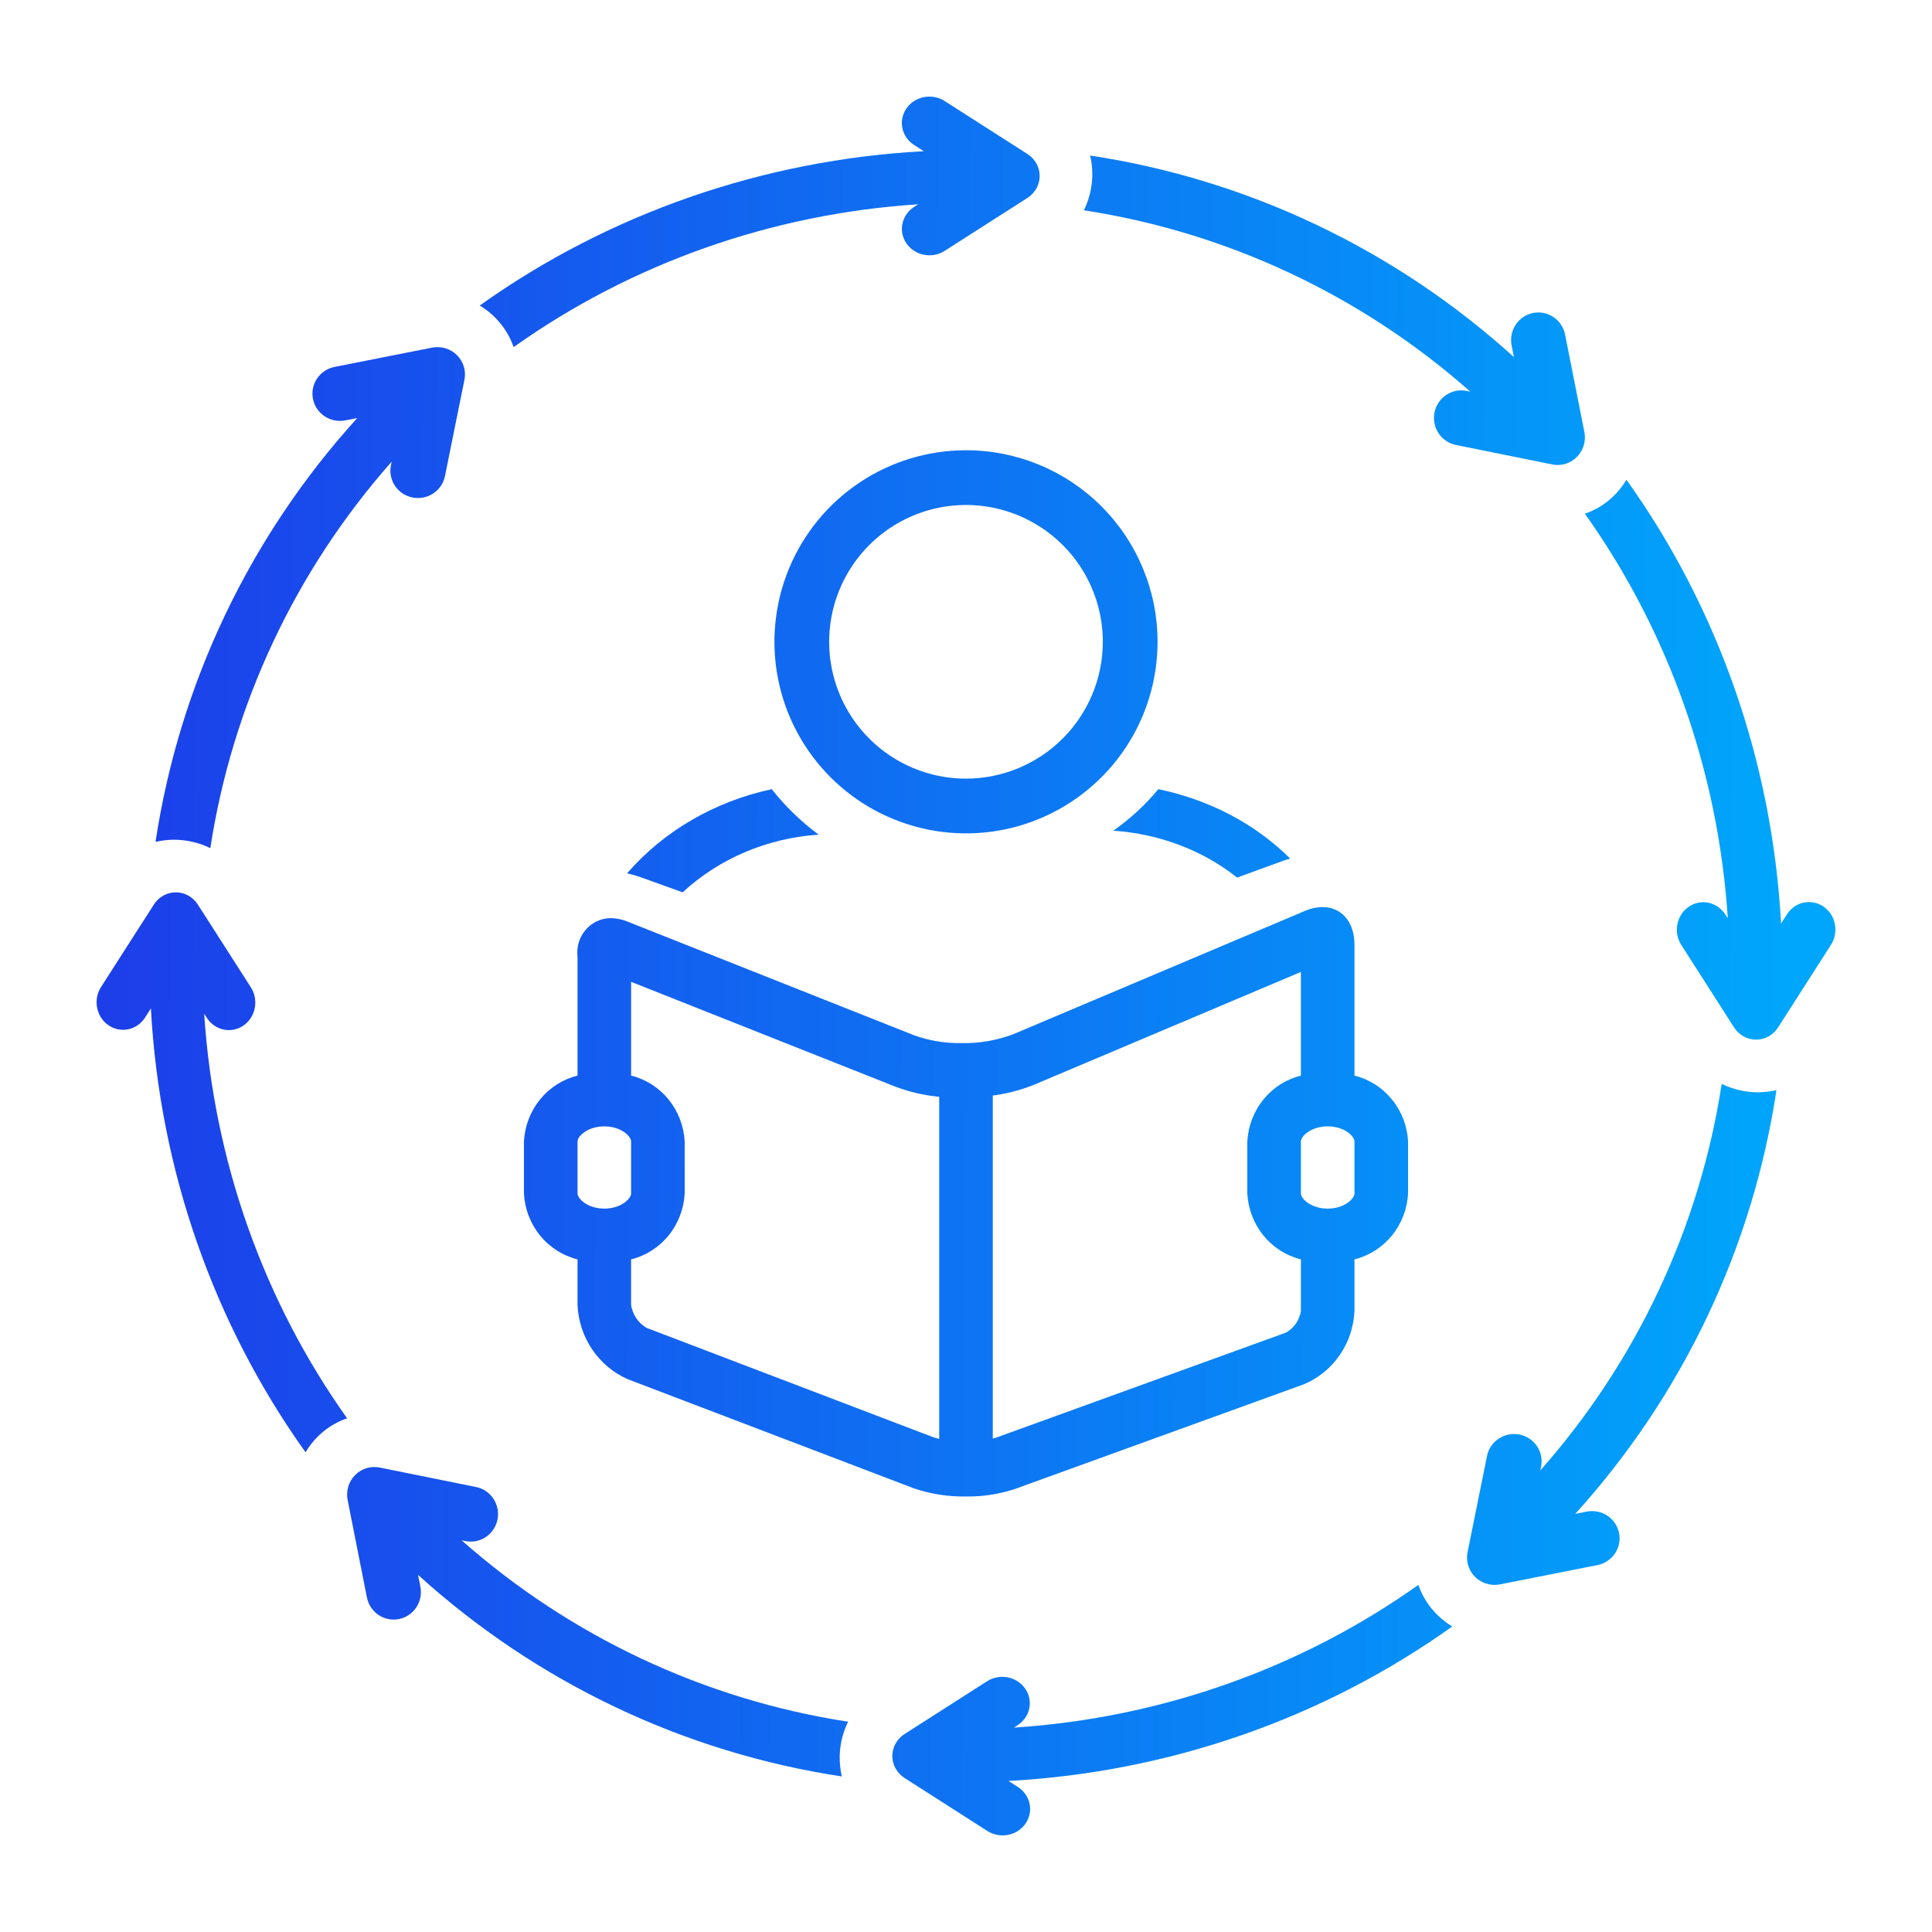 <svg width="120" height="120" viewBox="0 0 120 120" fill="none" xmlns="http://www.w3.org/2000/svg">
<g id="1">
<g id="Group 16">
<g id="Vector">
<path d="M60 27.966C57.647 27.966 55.346 28.664 53.39 29.971C51.433 31.279 49.908 33.137 49.007 35.311C48.107 37.485 47.871 39.878 48.33 42.186C48.789 44.494 49.923 46.614 51.587 48.278C53.251 49.942 55.371 51.075 57.679 51.534C59.987 51.993 62.379 51.758 64.553 50.857C66.727 49.956 68.586 48.431 69.893 46.475C71.201 44.518 71.898 42.218 71.898 39.864C71.899 38.302 71.591 36.755 70.993 35.311C70.395 33.867 69.519 32.555 68.414 31.451C67.309 30.346 65.997 29.469 64.554 28.871C63.11 28.273 61.563 27.966 60 27.966ZM60 48.363C58.319 48.363 56.676 47.865 55.278 46.931C53.881 45.997 52.791 44.67 52.148 43.117C51.505 41.564 51.337 39.855 51.664 38.206C51.992 36.558 52.802 35.043 53.99 33.855C55.179 32.666 56.693 31.857 58.342 31.529C59.991 31.201 61.699 31.369 63.252 32.013C64.805 32.656 66.133 33.745 67.067 35.143C68 36.54 68.499 38.184 68.499 39.864C68.496 42.118 67.6 44.278 66.007 45.871C64.413 47.464 62.253 48.361 60 48.363Z" fill="url(#paint0_linear_1795_26781)"/>
<path d="M38.949 54.243C39.236 54.307 39.518 54.389 39.794 54.486L42.401 55.424C44.661 53.327 47.659 52.055 50.847 51.841C49.745 51.024 48.766 50.074 47.935 49.017C44.392 49.776 41.228 51.616 38.949 54.243Z" fill="url(#paint1_linear_1795_26781)"/>
<path d="M76.837 54.508L79.72 53.458C79.858 53.407 79.997 53.371 80.136 53.329C77.978 51.178 75.117 49.672 71.948 49.017C71.15 49.982 70.21 50.849 69.153 51.596C72.009 51.789 74.712 52.813 76.837 54.508Z" fill="url(#paint2_linear_1795_26781)"/>
<path d="M91.325 24.327L91.092 24.28C90.874 24.236 90.649 24.236 90.431 24.279C90.213 24.323 90.005 24.41 89.82 24.535C89.635 24.659 89.477 24.82 89.353 25.006C89.229 25.193 89.143 25.403 89.099 25.623C89.056 25.844 89.056 26.071 89.099 26.291C89.142 26.512 89.228 26.721 89.351 26.909C89.474 27.096 89.633 27.256 89.818 27.381C90.002 27.506 90.21 27.593 90.428 27.637L96.415 28.848C96.524 28.87 96.635 28.881 96.747 28.881C96.998 28.881 97.245 28.825 97.472 28.717C97.698 28.608 97.898 28.45 98.057 28.255C98.216 28.059 98.329 27.829 98.39 27.584C98.451 27.338 98.457 27.082 98.408 26.833L97.21 20.78C97.121 20.336 96.862 19.945 96.488 19.694C96.115 19.443 95.658 19.352 95.218 19.441C94.778 19.53 94.391 19.791 94.142 20.169C93.893 20.546 93.802 21.007 93.889 21.452L94.034 22.182C86.66 15.495 77.507 11.141 67.71 9.661C67.979 10.806 67.842 12.009 67.322 13.062C76.222 14.428 84.549 18.337 91.325 24.327Z" fill="url(#paint3_linear_1795_26781)"/>
<path d="M113.269 56.314C113.089 56.19 112.888 56.103 112.676 56.06C112.465 56.016 112.247 56.016 112.036 56.06C111.824 56.104 111.623 56.191 111.444 56.316C111.265 56.441 111.111 56.602 110.991 56.789L110.625 57.36C110.085 47.392 106.745 37.807 101.022 29.797C100.426 30.794 99.512 31.541 98.441 31.908C103.648 39.229 106.729 47.952 107.316 57.041L107.155 56.789C106.912 56.415 106.537 56.156 106.111 56.069C105.686 55.982 105.245 56.074 104.884 56.324C104.523 56.575 104.272 56.963 104.186 57.406C104.099 57.848 104.184 58.308 104.422 58.685L107.707 63.815C107.857 64.049 108.06 64.241 108.298 64.374C108.537 64.507 108.803 64.576 109.073 64.576C109.344 64.576 109.61 64.507 109.848 64.374C110.086 64.241 110.29 64.049 110.44 63.815L113.724 58.685C113.844 58.499 113.927 58.289 113.969 58.069C114.011 57.849 114.01 57.622 113.968 57.402C113.926 57.181 113.842 56.972 113.722 56.786C113.602 56.599 113.448 56.439 113.269 56.314Z" fill="url(#paint4_linear_1795_26781)"/>
<path d="M109.189 67.845C108.408 67.842 107.638 67.664 106.938 67.322C105.572 76.223 101.663 84.553 95.672 91.331L95.72 91.092C95.808 90.652 95.716 90.195 95.464 89.823C95.213 89.45 94.821 89.191 94.377 89.103C93.932 89.014 93.47 89.105 93.093 89.353C92.715 89.601 92.453 89.988 92.363 90.427L91.152 96.415C91.102 96.66 91.108 96.914 91.17 97.157C91.231 97.4 91.346 97.627 91.507 97.821C91.667 98.014 91.87 98.171 92.099 98.278C92.327 98.385 92.578 98.441 92.831 98.441C92.944 98.441 93.056 98.43 93.166 98.408L99.219 97.21C99.665 97.122 100.056 96.863 100.308 96.489C100.56 96.115 100.651 95.658 100.562 95.218C100.473 94.778 100.211 94.39 99.833 94.141C99.456 93.892 98.993 93.801 98.548 93.889L97.843 94.029C104.519 86.652 108.863 77.502 110.339 67.71C109.962 67.798 109.576 67.843 109.189 67.845Z" fill="url(#paint5_linear_1795_26781)"/>
<path d="M89.322 100.351C88.765 99.813 88.345 99.16 88.096 98.441C80.777 103.641 72.058 106.718 62.973 107.305L63.212 107.152C63.586 106.909 63.844 106.534 63.931 106.109C64.019 105.684 63.927 105.243 63.676 104.882C63.426 104.522 63.037 104.271 62.595 104.184C62.152 104.098 61.692 104.183 61.315 104.421L56.185 107.704C55.951 107.853 55.759 108.057 55.626 108.295C55.493 108.533 55.424 108.799 55.424 109.069C55.424 109.34 55.493 109.606 55.626 109.844C55.759 110.082 55.951 110.285 56.185 110.435L61.315 113.718C61.502 113.839 61.712 113.924 61.933 113.967C62.154 114.01 62.382 114.011 62.603 113.969C62.824 113.928 63.035 113.844 63.222 113.724C63.41 113.604 63.571 113.449 63.696 113.269C63.821 113.089 63.908 112.887 63.951 112.674C63.995 112.462 63.994 112.243 63.949 112.031C63.904 111.819 63.816 111.617 63.689 111.438C63.563 111.259 63.401 111.105 63.212 110.986L62.636 110.618C72.605 110.08 82.191 106.743 90.203 101.023C89.885 100.831 89.589 100.605 89.322 100.351Z" fill="url(#paint6_linear_1795_26781)"/>
<path d="M28.672 95.672L28.908 95.72C29.349 95.809 29.806 95.717 30.18 95.465C30.553 95.213 30.813 94.822 30.901 94.377C30.989 93.931 30.898 93.469 30.649 93.091C30.4 92.714 30.013 92.451 29.572 92.362L23.585 91.152C23.312 91.097 23.029 91.111 22.762 91.192C22.495 91.274 22.253 91.421 22.055 91.62C21.858 91.82 21.713 92.065 21.632 92.335C21.551 92.604 21.538 92.89 21.592 93.166L22.79 99.22C22.878 99.665 23.138 100.057 23.511 100.308C23.885 100.56 24.342 100.652 24.783 100.562C25.223 100.473 25.61 100.211 25.86 99.833C26.109 99.455 26.199 98.993 26.111 98.548L25.966 97.818C33.34 104.505 42.493 108.858 52.29 110.339C52.021 109.194 52.158 107.991 52.678 106.938C43.778 105.572 35.449 101.663 28.672 95.672Z" fill="url(#paint7_linear_1795_26781)"/>
<path d="M12.682 62.963L12.841 63.211C12.96 63.4 13.114 63.562 13.293 63.688C13.473 63.815 13.674 63.903 13.886 63.948C14.099 63.993 14.318 63.994 14.53 63.95C14.743 63.907 14.945 63.82 15.125 63.695C15.306 63.57 15.46 63.409 15.581 63.221C15.701 63.034 15.784 62.824 15.826 62.602C15.868 62.381 15.867 62.153 15.824 61.932C15.781 61.711 15.696 61.501 15.575 61.315L12.289 56.185C12.139 55.951 11.936 55.759 11.697 55.626C11.459 55.493 11.193 55.424 10.922 55.424C10.652 55.424 10.386 55.493 10.147 55.626C9.909 55.759 9.706 55.951 9.556 56.185L6.27 61.315C6.032 61.692 5.947 62.152 6.033 62.594C6.119 63.037 6.371 63.426 6.732 63.676C7.093 63.927 7.534 64.018 7.96 63.931C8.385 63.844 8.761 63.585 9.004 63.211L9.373 62.635C9.911 72.605 13.251 82.191 18.977 90.203C19.572 89.206 20.487 88.459 21.559 88.093C16.351 80.773 13.27 72.051 12.682 62.963Z" fill="url(#paint8_linear_1795_26781)"/>
<path d="M10.814 52.156C11.594 52.158 12.364 52.337 13.064 52.678C14.43 43.778 18.338 35.45 24.328 28.675L24.281 28.908C24.192 29.348 24.283 29.805 24.535 30.179C24.786 30.553 25.178 30.812 25.623 30.901C26.068 30.989 26.53 30.898 26.908 30.649C27.286 30.4 27.548 30.013 27.637 29.573L28.848 23.585C28.903 23.312 28.89 23.029 28.808 22.762C28.726 22.495 28.579 22.253 28.38 22.055C28.181 21.858 27.935 21.713 27.666 21.632C27.396 21.551 27.11 21.538 26.834 21.592L20.782 22.79C20.561 22.833 20.352 22.919 20.165 23.043C19.978 23.167 19.818 23.326 19.693 23.511C19.569 23.696 19.482 23.903 19.438 24.121C19.395 24.339 19.395 24.564 19.439 24.782C19.483 25 19.57 25.207 19.695 25.392C19.82 25.577 19.981 25.735 20.168 25.859C20.355 25.982 20.565 26.068 20.785 26.111C21.006 26.154 21.233 26.154 21.453 26.11L22.19 25.965C15.498 33.337 11.142 42.491 9.661 52.291C10.039 52.203 10.426 52.157 10.814 52.156Z" fill="url(#paint9_linear_1795_26781)"/>
<path d="M30.674 19.644C31.232 20.183 31.653 20.838 31.903 21.559C39.222 16.357 47.943 13.278 57.032 12.689L56.787 12.845C56.599 12.964 56.437 13.118 56.311 13.297C56.185 13.476 56.097 13.677 56.052 13.889C56.007 14.101 56.007 14.319 56.05 14.532C56.093 14.744 56.18 14.946 56.305 15.126C56.43 15.306 56.591 15.46 56.778 15.58C56.966 15.7 57.176 15.783 57.397 15.825C57.618 15.867 57.846 15.867 58.067 15.824C58.288 15.781 58.498 15.697 58.684 15.576L63.815 12.294C64.049 12.144 64.241 11.941 64.374 11.703C64.507 11.465 64.576 11.199 64.576 10.929C64.576 10.659 64.507 10.393 64.374 10.155C64.241 9.916 64.049 9.713 63.815 9.564L58.684 6.282C58.498 6.161 58.288 6.076 58.066 6.033C57.845 5.99 57.618 5.989 57.396 6.031C57.175 6.072 56.964 6.156 56.777 6.276C56.589 6.396 56.428 6.551 56.303 6.731C56.178 6.911 56.091 7.113 56.048 7.325C56.004 7.538 56.005 7.756 56.05 7.968C56.095 8.18 56.183 8.382 56.31 8.561C56.436 8.74 56.599 8.894 56.787 9.012L57.379 9.391C47.405 9.927 37.815 13.261 29.797 18.977C30.114 19.168 30.408 19.392 30.674 19.644Z" fill="url(#paint10_linear_1795_26781)"/>
<path d="M38.989 85.664L56.754 92.441C57.793 92.796 58.884 92.967 59.98 92.948C61.007 92.966 62.03 92.812 63.01 92.494L80.992 85.978C81.883 85.605 82.652 84.979 83.208 84.174C83.764 83.37 84.083 82.42 84.129 81.436V78.221C85.041 77.996 85.858 77.476 86.457 76.738C87.057 76 87.408 75.084 87.458 74.125V70.904C87.408 69.945 87.057 69.029 86.457 68.291C85.858 67.553 85.041 67.033 84.129 66.808V58.683C84.129 57.234 83.301 56.339 82.143 56.339C81.768 56.345 81.398 56.426 81.053 56.578L62.948 64.232C61.923 64.621 60.836 64.81 59.743 64.789C58.731 64.808 57.724 64.643 56.769 64.301L38.974 57.241C38.64 57.104 38.285 57.031 37.926 57.026C37.633 57.029 37.343 57.094 37.076 57.219C36.809 57.344 36.57 57.525 36.377 57.751C36.182 57.976 36.037 58.241 35.95 58.528C35.863 58.815 35.836 59.117 35.871 59.415V66.808C34.959 67.033 34.142 67.553 33.543 68.291C32.943 69.029 32.592 69.945 32.542 70.904V74.125C32.592 75.084 32.943 76 33.543 76.738C34.142 77.476 34.959 77.996 35.871 78.221V81.069C35.918 82.057 36.235 83.011 36.787 83.823C37.338 84.636 38.101 85.273 38.989 85.664ZM84.129 74.125C84.129 74.458 83.498 75.069 82.465 75.069C81.433 75.069 80.801 74.458 80.801 74.125V70.904C80.801 70.571 81.433 69.96 82.465 69.96C83.498 69.96 84.129 70.571 84.129 70.904V74.125ZM64.219 67.379L80.801 60.369V66.808C79.889 67.033 79.073 67.553 78.473 68.291C77.874 69.029 77.523 69.945 77.473 70.904V74.125C77.523 75.084 77.874 76 78.473 76.738C79.073 77.476 79.889 77.996 80.801 78.221V81.436C80.755 81.714 80.649 81.978 80.49 82.209C80.33 82.439 80.122 82.63 79.881 82.768L61.899 89.284C61.835 89.307 61.749 89.329 61.664 89.352V68.047C62.539 67.933 63.398 67.709 64.219 67.379ZM55.566 67.476C56.457 67.817 57.389 68.035 58.336 68.123V89.371C58.194 89.339 58.054 89.299 57.916 89.25L40.152 82.473C39.902 82.326 39.686 82.123 39.522 81.88C39.357 81.638 39.247 81.36 39.199 81.069L39.199 78.221C40.111 77.996 40.927 77.476 41.527 76.738C42.126 76 42.477 75.084 42.527 74.125V70.904C42.477 69.945 42.126 69.029 41.527 68.291C40.927 67.553 40.111 67.033 39.199 66.808L39.199 60.983L55.566 67.476ZM35.871 70.904C35.871 70.571 36.502 69.96 37.535 69.96C38.567 69.96 39.199 70.571 39.199 70.904V74.125C39.199 74.458 38.567 75.069 37.535 75.069C36.502 75.069 35.871 74.458 35.871 74.125V70.904Z" fill="url(#paint11_linear_1795_26781)"/>
</g>
</g>
</g>
<defs>
<linearGradient id="paint0_linear_1795_26781" x1="7.5" y1="63.5" x2="110.5" y2="64" gradientUnits="userSpaceOnUse">
<stop stop-color="#1C3FEA"/>
<stop offset="1" stop-color="#00A6FB"/>
</linearGradient>
<linearGradient id="paint1_linear_1795_26781" x1="7.5" y1="63.5" x2="110.5" y2="64" gradientUnits="userSpaceOnUse">
<stop stop-color="#1C3FEA"/>
<stop offset="1" stop-color="#00A6FB"/>
</linearGradient>
<linearGradient id="paint2_linear_1795_26781" x1="7.5" y1="63.5" x2="110.5" y2="64" gradientUnits="userSpaceOnUse">
<stop stop-color="#1C3FEA"/>
<stop offset="1" stop-color="#00A6FB"/>
</linearGradient>
<linearGradient id="paint3_linear_1795_26781" x1="7.5" y1="63.5" x2="110.5" y2="64" gradientUnits="userSpaceOnUse">
<stop stop-color="#1C3FEA"/>
<stop offset="1" stop-color="#00A6FB"/>
</linearGradient>
<linearGradient id="paint4_linear_1795_26781" x1="7.5" y1="63.5" x2="110.5" y2="64" gradientUnits="userSpaceOnUse">
<stop stop-color="#1C3FEA"/>
<stop offset="1" stop-color="#00A6FB"/>
</linearGradient>
<linearGradient id="paint5_linear_1795_26781" x1="7.5" y1="63.5" x2="110.5" y2="64" gradientUnits="userSpaceOnUse">
<stop stop-color="#1C3FEA"/>
<stop offset="1" stop-color="#00A6FB"/>
</linearGradient>
<linearGradient id="paint6_linear_1795_26781" x1="7.5" y1="63.5" x2="110.5" y2="64" gradientUnits="userSpaceOnUse">
<stop stop-color="#1C3FEA"/>
<stop offset="1" stop-color="#00A6FB"/>
</linearGradient>
<linearGradient id="paint7_linear_1795_26781" x1="7.5" y1="63.5" x2="110.5" y2="64" gradientUnits="userSpaceOnUse">
<stop stop-color="#1C3FEA"/>
<stop offset="1" stop-color="#00A6FB"/>
</linearGradient>
<linearGradient id="paint8_linear_1795_26781" x1="7.5" y1="63.5" x2="110.5" y2="64" gradientUnits="userSpaceOnUse">
<stop stop-color="#1C3FEA"/>
<stop offset="1" stop-color="#00A6FB"/>
</linearGradient>
<linearGradient id="paint9_linear_1795_26781" x1="7.5" y1="63.5" x2="110.5" y2="64" gradientUnits="userSpaceOnUse">
<stop stop-color="#1C3FEA"/>
<stop offset="1" stop-color="#00A6FB"/>
</linearGradient>
<linearGradient id="paint10_linear_1795_26781" x1="7.5" y1="63.5" x2="110.5" y2="64" gradientUnits="userSpaceOnUse">
<stop stop-color="#1C3FEA"/>
<stop offset="1" stop-color="#00A6FB"/>
</linearGradient>
<linearGradient id="paint11_linear_1795_26781" x1="7.5" y1="63.5" x2="110.5" y2="64" gradientUnits="userSpaceOnUse">
<stop stop-color="#1C3FEA"/>
<stop offset="1" stop-color="#00A6FB"/>
</linearGradient>
</defs>
</svg>
